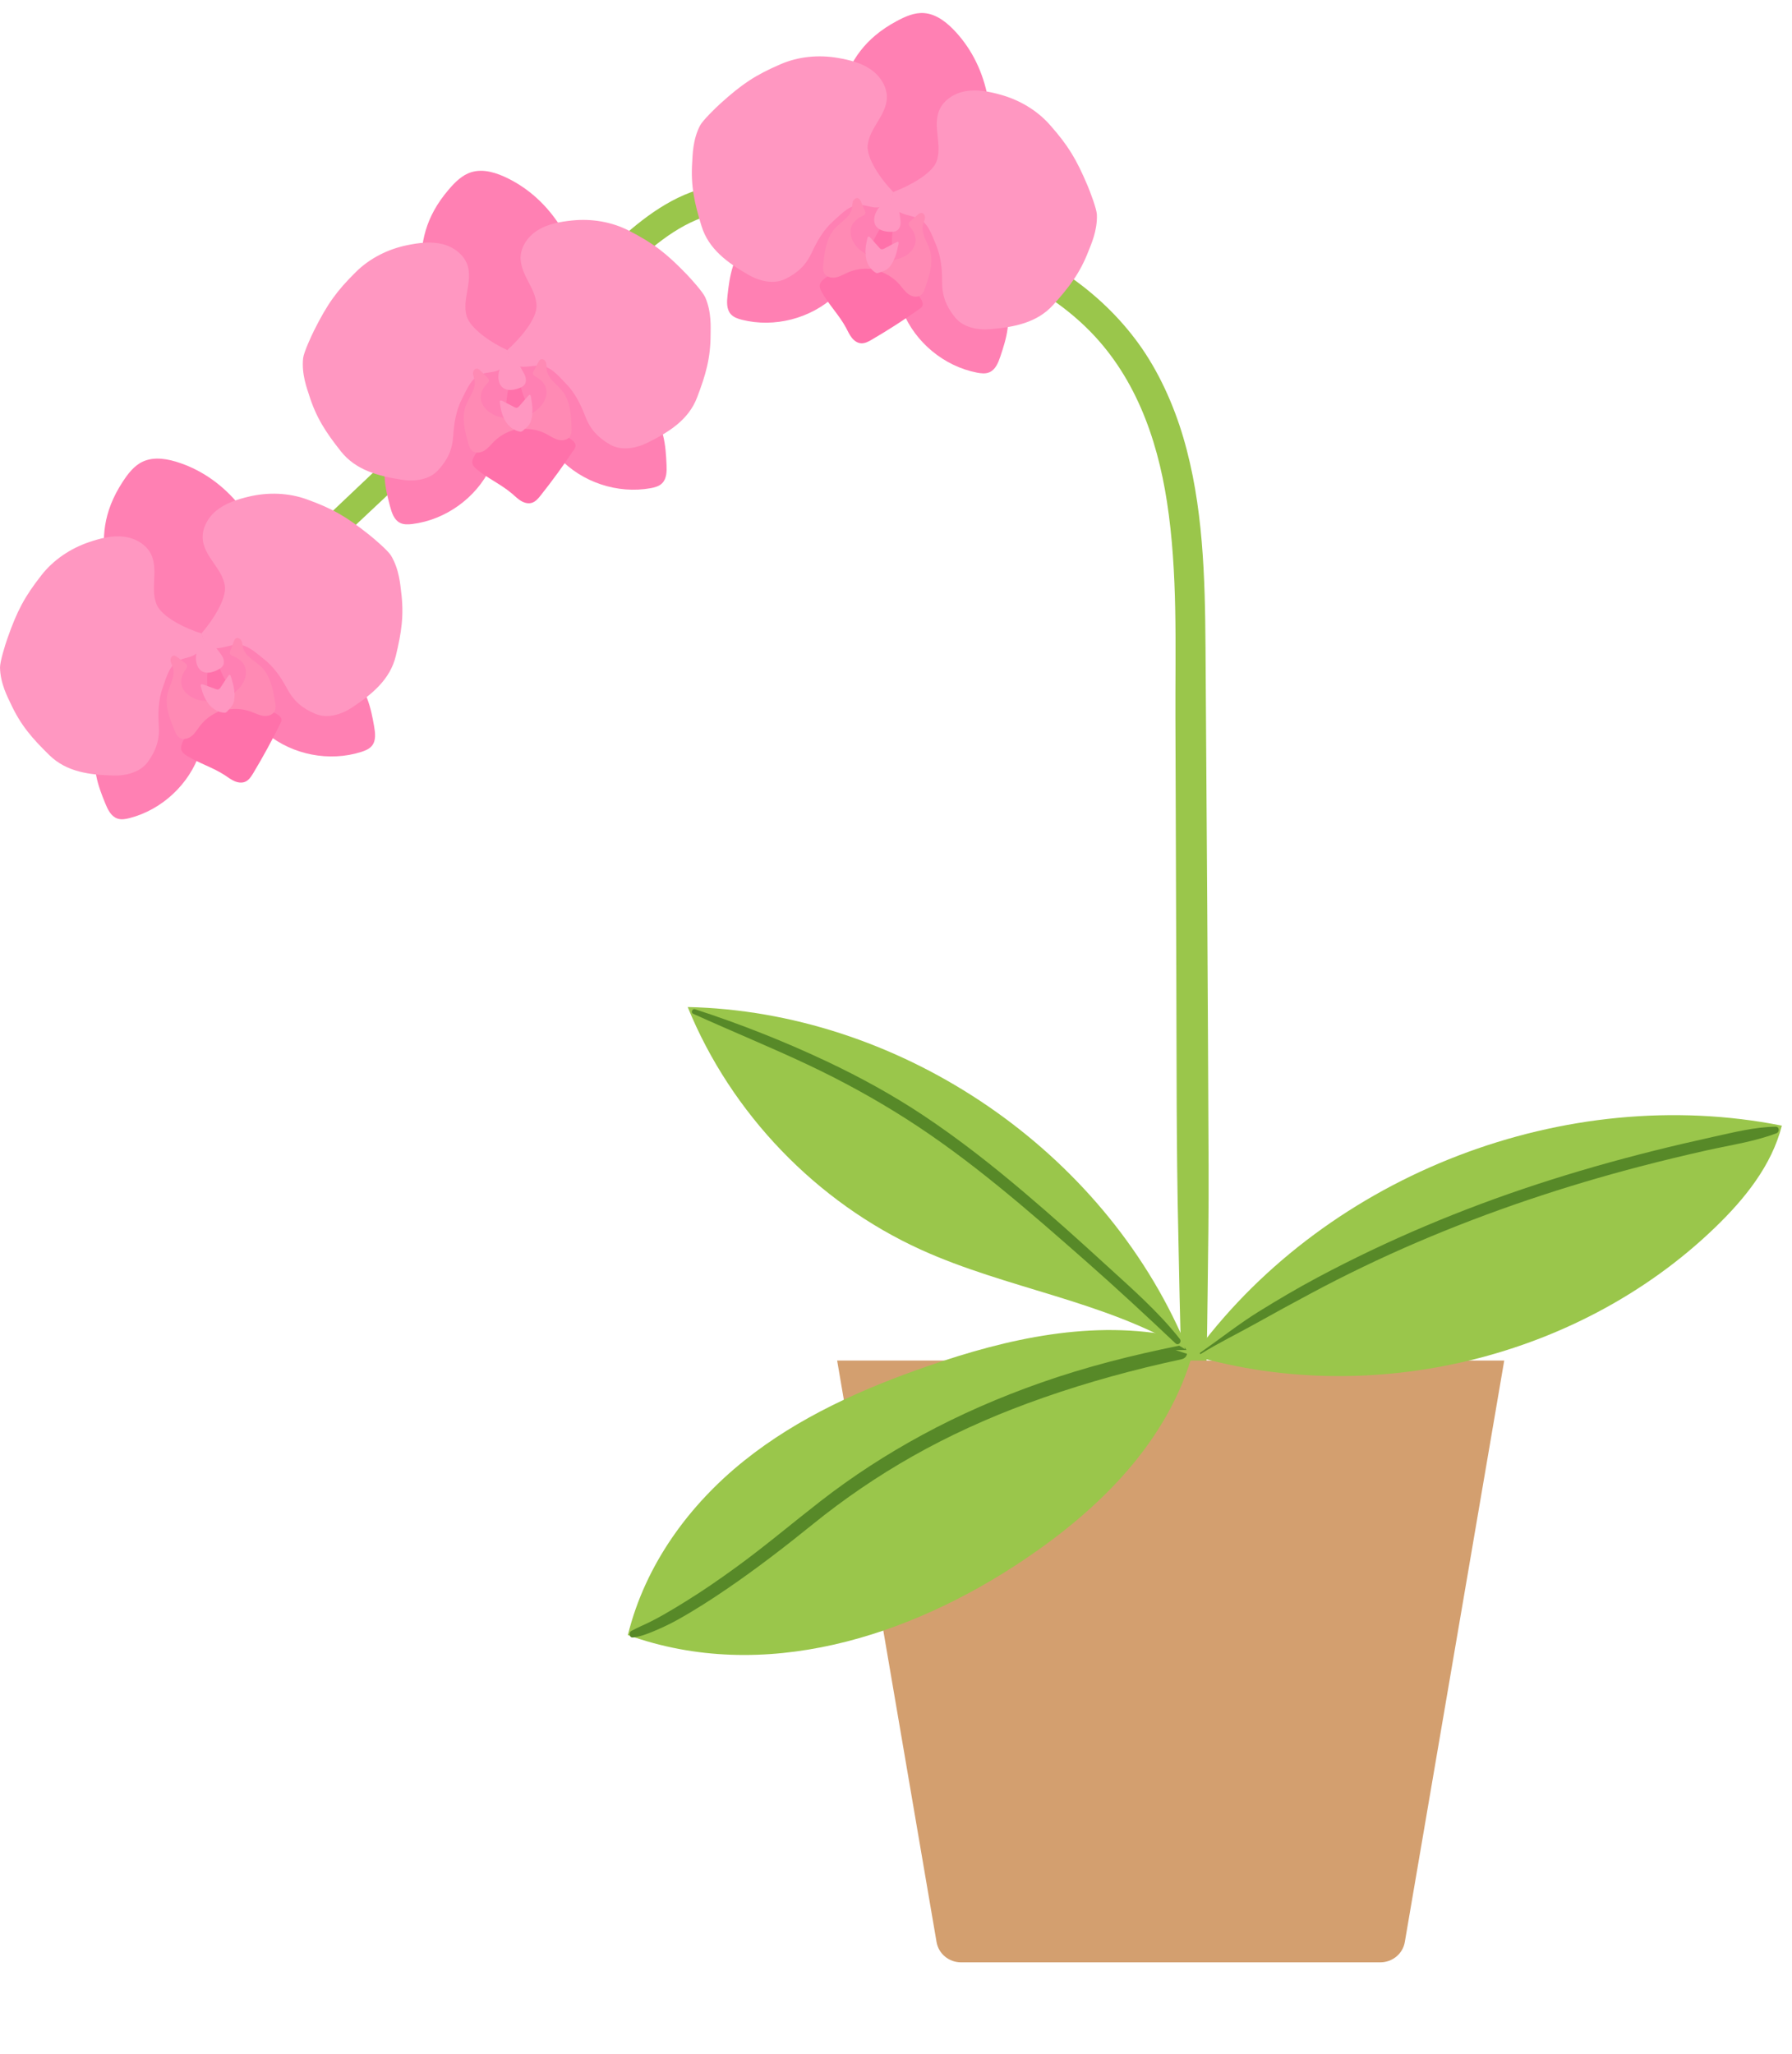 <?xml version="1.0" encoding="UTF-8"?> <svg xmlns="http://www.w3.org/2000/svg" width="137" height="157" viewBox="0 0 137 157" fill="none"> <path d="M91.004 113.656C90.891 112.909 90.744 112.163 90.699 111.411C90.646 110.56 90.591 109.71 90.538 108.86C90.434 107.227 90.389 105.59 90.323 103.955C90.192 100.687 90.152 97.414 90.079 94.144C89.93 87.607 89.956 81.062 89.93 74.524C89.908 67.984 89.885 61.444 89.862 54.904C89.842 49.411 90.056 43.812 89.217 38.364C88.451 33.381 86.692 28.549 82.998 24.989C79.56 21.673 75.024 19.816 70.483 18.58C68.076 17.924 65.629 17.432 63.175 17.003C61.889 16.778 60.599 16.559 59.306 16.367C57.93 16.163 56.474 16.014 55.095 16.256C52.467 16.72 50.337 18.444 48.419 20.197C46.078 22.339 43.79 24.54 41.479 26.715C36.726 31.183 31.968 35.647 27.21 40.113C23.049 44.019 18.977 48.184 13.768 50.69C12.596 51.253 11.391 51.669 10.144 52.032C9.496 52.219 9.219 51.21 9.867 51.02C12.467 50.266 14.847 48.712 16.908 46.993C18.969 45.275 21.069 43.194 23.107 41.263C27.89 36.732 32.674 32.2 37.457 27.668C39.871 25.38 42.288 23.094 44.705 20.808C46.769 18.855 48.817 16.73 51.343 15.368C52.633 14.671 53.996 14.23 55.453 14.071C57.053 13.894 58.666 14.111 60.249 14.351C62.774 14.734 65.296 15.158 67.794 15.691C72.625 16.723 77.529 18.224 81.642 21.045C83.741 22.486 85.578 24.232 87.07 26.298C88.562 28.365 89.711 30.89 90.457 33.416C91.992 38.609 92.123 44.117 92.163 49.491C92.211 56.072 92.251 62.65 92.294 69.23C92.337 75.836 92.367 82.442 92.397 89.047C92.413 92.35 92.365 95.653 92.322 98.956C92.279 102.259 92.249 105.567 92.072 108.865L91.941 111.317C91.899 112.104 91.763 112.882 91.652 113.661C91.606 113.979 91.059 113.977 91.011 113.661L91.004 113.656Z" fill="#9AC64B"></path> <path d="M73.473 149.995H105.529C106.456 149.995 107.246 149.338 107.399 148.446L115 103.995H64L71.601 148.446C71.754 149.341 72.546 149.995 73.471 149.995H73.473Z" fill="#D39F6F"></path> <path d="M17.759 55.348C16.915 54.952 12.197 54.614 11.353 54.218C9.486 53.342 8.442 45.28 8.105 43.244C7.767 41.208 7.843 39.174 9.385 36.82C9.788 36.204 10.257 35.586 10.925 35.281C11.814 34.875 12.863 35.079 13.787 35.397C15.471 35.977 17.046 37.062 18.336 38.662C18.679 39.088 19.11 39.452 19.344 39.946C19.531 40.34 19.616 40.774 19.667 41.208C19.954 43.776 23.878 50.839 21.842 52.418C21.232 52.893 18.518 55.202 17.757 55.345" fill="#FF80B3"></path> <path d="M15.284 57.516C14.476 59.943 12.384 61.893 9.912 62.532C9.599 62.612 9.261 62.673 8.957 62.562C8.483 62.39 8.238 61.878 8.047 61.409C7.767 60.725 7.5 60.034 7.361 59.309C7.064 57.758 7.402 56.115 8.175 54.74C8.952 53.365 10.146 52.252 11.509 51.462C12.145 51.094 12.931 50.791 13.594 51.109C14.019 51.311 14.299 51.73 14.503 52.156C15.393 54.013 15.683 55.495 15.287 57.513" fill="#FF80B3"></path> <path d="M20.398 56.08C22.374 57.704 25.184 58.247 27.618 57.475C27.926 57.376 28.246 57.248 28.445 56.993C28.755 56.597 28.689 56.032 28.604 55.535C28.478 54.808 28.337 54.079 28.069 53.392C27.495 51.919 26.336 50.708 24.95 49.953C23.561 49.201 21.958 48.893 20.383 48.949C19.65 48.974 18.823 49.136 18.43 49.756C18.178 50.153 18.163 50.657 18.216 51.127C18.45 53.173 18.992 54.581 20.401 56.082" fill="#FF80B3"></path> <path d="M15.401 48.417C14.136 48.031 12.351 47.142 11.971 46.199C11.5 45.033 12.054 43.751 11.633 42.565C11.323 41.692 10.411 41.142 9.494 41.024C8.576 40.905 7.654 41.15 6.782 41.448C5.378 41.927 4.083 42.797 3.168 43.966C1.873 45.623 1.311 46.678 0.56 48.82C0.411 49.244 -0.01 50.582 0.001 51.031C0.023 52.264 0.61 53.332 0.809 53.763C1.578 55.434 2.458 56.435 3.773 57.722C5.089 59.009 6.85 59.234 8.682 59.279C9.678 59.304 10.764 59.014 11.333 58.199C11.951 57.316 12.213 56.519 12.14 55.441C12.074 54.477 12.11 53.491 12.432 52.583C12.755 51.674 12.951 50.781 13.841 50.415C14.194 50.271 14.736 50.211 15.015 49.951C15.293 49.691 16.026 49.368 15.686 49.194" fill="#FF97C1"></path> <path d="M16.729 50.869C17.2 52.406 18.457 53.678 19.985 54.164C20.4 54.298 20.841 54.379 21.214 54.609C21.371 54.707 21.527 54.856 21.519 55.043C21.517 55.128 21.476 55.209 21.439 55.287C20.799 56.589 20.103 57.864 19.355 59.108C19.201 59.362 19.027 59.632 18.755 59.751C18.495 59.867 18.185 59.822 17.926 59.708C17.663 59.594 17.434 59.418 17.197 59.261C16.282 58.661 15.209 58.343 14.281 57.765C14.1 57.652 13.914 57.513 13.858 57.308C13.813 57.144 13.861 56.973 13.924 56.816C14.264 55.959 15.007 55.328 15.438 54.513C15.65 54.114 15.784 53.675 15.831 53.226C15.902 52.552 15.778 51.863 15.887 51.195C15.902 51.099 15.925 51.003 15.978 50.922C16.126 50.698 16.522 50.718 16.648 50.955" fill="#FF71AA"></path> <path d="M15.877 53.597C15.381 53.544 15.169 53.546 14.72 53.324C14.272 53.102 13.886 52.683 13.849 52.184C13.823 51.82 13.98 51.467 14.194 51.174C14.257 51.086 14.33 50.985 14.307 50.879C14.29 50.793 14.216 50.733 14.146 50.68C13.957 50.536 13.768 50.39 13.579 50.246C13.491 50.178 13.392 50.107 13.284 50.117C13.11 50.132 13.017 50.342 13.04 50.513C13.062 50.685 13.161 50.839 13.216 51.003C13.44 51.661 12.972 52.333 12.81 53.011C12.586 53.958 12.969 54.931 13.345 55.827C13.435 56.042 13.536 56.271 13.735 56.395C14.02 56.574 14.405 56.465 14.662 56.254C14.92 56.042 15.091 55.741 15.295 55.476C15.615 55.063 16.034 54.722 16.502 54.492C16.585 54.452 16.671 54.414 16.732 54.343C16.89 54.162 16.782 53.854 16.578 53.723C16.374 53.592 16.117 53.589 15.875 53.592" fill="#FF8AB4"></path> <path d="M15.4 48.417C16.267 47.418 17.364 45.735 17.185 44.733C16.963 43.494 15.811 42.705 15.539 41.478C15.337 40.575 15.816 39.624 16.532 39.036C17.245 38.45 18.157 38.165 19.055 37.953C20.499 37.615 22.058 37.663 23.455 38.168C25.433 38.884 26.471 39.48 28.245 40.895C28.598 41.175 29.664 42.084 29.896 42.47C30.531 43.527 30.604 44.743 30.665 45.215C30.901 47.039 30.69 48.354 30.259 50.143C29.828 51.932 28.457 53.057 26.927 54.072C26.098 54.621 25.025 54.952 24.107 54.563C23.114 54.145 22.469 53.607 21.958 52.656C21.502 51.806 20.947 50.986 20.189 50.39C19.43 49.792 18.792 49.139 17.842 49.303C17.467 49.368 16.751 49.608 16.378 49.535C16.003 49.462 15.426 49.452 15.622 49.123" fill="#FF97C1"></path> <path d="M17.701 53.11C18.094 52.8 18.273 52.691 18.538 52.265C18.802 51.838 18.903 51.278 18.669 50.837C18.497 50.516 18.177 50.299 17.84 50.163C17.739 50.123 17.623 50.077 17.585 49.974C17.555 49.893 17.585 49.802 17.616 49.721C17.699 49.499 17.782 49.275 17.865 49.053C17.903 48.949 17.951 48.838 18.046 48.788C18.2 48.707 18.392 48.836 18.465 48.992C18.538 49.149 18.535 49.333 18.576 49.502C18.737 50.181 19.49 50.501 19.987 50.988C20.68 51.669 20.874 52.699 21.03 53.657C21.068 53.887 21.103 54.137 21.003 54.346C20.856 54.649 20.473 54.763 20.141 54.72C19.808 54.677 19.506 54.513 19.191 54.399C18.699 54.218 18.165 54.152 17.646 54.208C17.555 54.218 17.462 54.23 17.373 54.205C17.142 54.137 17.071 53.816 17.174 53.597C17.278 53.377 17.494 53.239 17.699 53.112" fill="#FF8AB4"></path> <path d="M16.298 49.242C16.479 49.456 16.635 49.661 16.799 49.885C16.905 50.029 17.016 50.175 17.074 50.345C17.132 50.514 17.139 50.71 17.054 50.867C16.968 51.021 16.809 51.117 16.653 51.197C16.28 51.389 15.821 51.523 15.453 51.319C15.176 51.162 15.03 50.839 14.995 50.521C14.977 50.357 14.97 50.145 15.015 49.951C15.043 49.835 15.108 49.575 15.164 49.469" fill="#FF97C1"></path> <path d="M17.184 54.478C17.313 54.473 17.391 54.354 17.477 54.258C17.573 54.152 17.842 53.912 17.898 53.541C17.988 52.956 17.888 52.469 17.646 51.687C17.6 51.551 17.515 51.581 17.482 51.624C17.29 51.886 17.051 52.26 16.882 52.517C16.829 52.598 16.764 52.686 16.668 52.701C16.613 52.709 16.555 52.689 16.502 52.671C16.177 52.555 15.851 52.436 15.526 52.32C15.468 52.3 15.39 52.285 15.355 52.333C15.332 52.366 15.34 52.411 15.35 52.452C15.468 52.936 15.642 53.418 15.95 53.809C16.257 54.2 16.686 54.46 17.182 54.48" fill="#FF97C1"></path> <path d="M40.229 33.941C39.443 33.439 34.809 32.495 34.022 31.995C32.283 30.888 32.283 22.758 32.21 20.697C32.137 18.633 32.472 16.627 34.305 14.489C34.783 13.929 35.328 13.379 36.031 13.162C36.966 12.875 37.976 13.21 38.856 13.647C40.451 14.439 41.875 15.718 42.949 17.472C43.233 17.939 43.614 18.355 43.783 18.875C43.916 19.289 43.947 19.73 43.939 20.167C43.896 22.753 46.88 30.259 44.657 31.564C43.989 31.955 41.003 33.895 40.232 33.943" fill="#FF80B3"></path> <path d="M37.497 35.77C36.383 38.072 34.057 39.739 31.525 40.055C31.202 40.095 30.862 40.11 30.572 39.961C30.124 39.732 29.947 39.189 29.819 38.702C29.63 37.991 29.451 37.269 29.408 36.532C29.312 34.955 29.857 33.368 30.802 32.104C31.747 30.84 33.075 29.891 34.529 29.283C35.207 29.001 36.023 28.801 36.641 29.2C37.036 29.455 37.261 29.906 37.407 30.355C38.052 32.311 38.148 33.817 37.495 35.77" fill="#FF80B3"></path> <path d="M42.752 35.003C44.503 36.87 47.22 37.769 49.732 37.317C50.05 37.259 50.383 37.173 50.614 36.946C50.975 36.593 50.98 36.025 50.957 35.52C50.924 34.784 50.879 34.042 50.703 33.328C50.322 31.794 49.329 30.441 48.049 29.515C46.769 28.589 45.219 28.077 43.649 27.931C42.918 27.863 42.079 27.916 41.608 28.478C41.305 28.839 41.227 29.336 41.219 29.808C41.189 31.867 41.547 33.333 42.752 35.003Z" fill="#FF80B3"></path> <path d="M38.78 26.76C37.575 26.215 35.92 25.105 35.663 24.121C35.345 22.905 36.061 21.704 35.796 20.475C35.602 19.569 34.765 18.905 33.873 18.671C32.979 18.436 32.034 18.557 31.129 18.741C29.675 19.037 28.279 19.733 27.223 20.775C25.726 22.254 25.033 23.228 24.015 25.254C23.813 25.655 23.226 26.927 23.175 27.373C23.039 28.6 23.485 29.735 23.627 30.187C24.176 31.943 24.917 33.05 26.056 34.494C27.195 35.937 28.914 36.389 30.726 36.671C31.709 36.825 32.822 36.676 33.495 35.942C34.221 35.145 34.581 34.388 34.65 33.31C34.71 32.347 34.869 31.373 35.307 30.512C35.746 29.652 36.053 28.791 36.983 28.544C37.351 28.446 37.898 28.458 38.208 28.234C38.518 28.012 39.284 27.785 38.969 27.57" fill="#FF97C1"></path> <path d="M39.783 29.366C40.053 30.951 41.136 32.374 42.59 33.055C42.986 33.24 43.414 33.378 43.752 33.653C43.896 33.769 44.029 33.938 43.999 34.123C43.984 34.209 43.936 34.282 43.888 34.355C43.087 35.563 42.233 36.739 41.33 37.875C41.144 38.109 40.94 38.352 40.652 38.437C40.38 38.518 40.08 38.435 39.833 38.288C39.586 38.142 39.385 37.938 39.168 37.751C38.339 37.037 37.316 36.585 36.469 35.891C36.305 35.758 36.136 35.594 36.109 35.384C36.086 35.218 36.157 35.051 36.237 34.905C36.683 34.097 37.502 33.568 38.034 32.816C38.294 32.447 38.485 32.028 38.588 31.589C38.745 30.928 38.709 30.232 38.904 29.581C38.931 29.488 38.964 29.397 39.027 29.324C39.203 29.119 39.591 29.19 39.687 29.442" fill="#FF71AA"></path> <path d="M38.586 31.96C38.1 31.842 37.89 31.819 37.472 31.541C37.054 31.264 36.726 30.8 36.754 30.297C36.774 29.934 36.976 29.604 37.225 29.341C37.301 29.263 37.384 29.172 37.376 29.064C37.369 28.978 37.303 28.907 37.243 28.847C37.074 28.678 36.905 28.511 36.736 28.342C36.658 28.264 36.57 28.181 36.459 28.175C36.285 28.168 36.164 28.362 36.164 28.536C36.164 28.71 36.242 28.874 36.278 29.046C36.416 29.73 35.864 30.335 35.617 30.984C35.272 31.892 35.529 32.907 35.786 33.845C35.849 34.07 35.92 34.309 36.099 34.458C36.358 34.673 36.754 34.615 37.039 34.438C37.321 34.259 37.53 33.986 37.767 33.749C38.137 33.381 38.596 33.098 39.09 32.929C39.176 32.899 39.266 32.874 39.337 32.813C39.518 32.654 39.45 32.334 39.264 32.177C39.077 32.021 38.823 31.985 38.583 31.958" fill="#FF8AB4"></path> <path d="M38.78 26.76C39.768 25.882 41.071 24.353 41.02 23.336C40.96 22.079 39.919 21.148 39.806 19.895C39.722 18.971 40.32 18.09 41.103 17.601C41.887 17.111 42.827 16.947 43.745 16.852C45.219 16.7 46.761 16.95 48.082 17.631C49.952 18.598 50.904 19.322 52.482 20.952C52.794 21.275 53.734 22.314 53.916 22.726C54.412 23.856 54.326 25.072 54.326 25.546C54.326 27.386 53.948 28.663 53.293 30.381C52.638 32.099 51.131 33.038 49.485 33.848C48.593 34.287 47.484 34.476 46.625 33.974C45.693 33.429 45.123 32.816 44.737 31.804C44.392 30.901 43.949 30.017 43.273 29.329C42.598 28.64 42.048 27.908 41.086 27.948C40.705 27.964 39.964 28.11 39.604 27.989C39.241 27.868 38.672 27.785 38.906 27.484" fill="#FF97C1"></path> <path d="M40.461 31.71C40.89 31.453 41.084 31.367 41.399 30.979C41.714 30.59 41.888 30.048 41.711 29.578C41.583 29.238 41.293 28.983 40.975 28.804C40.88 28.751 40.774 28.69 40.749 28.584C40.728 28.498 40.771 28.413 40.812 28.337C40.922 28.128 41.033 27.916 41.144 27.706C41.195 27.608 41.255 27.504 41.358 27.466C41.522 27.406 41.696 27.557 41.747 27.724C41.8 27.89 41.774 28.07 41.792 28.244C41.865 28.938 42.571 29.351 42.999 29.899C43.599 30.663 43.659 31.708 43.692 32.679C43.7 32.914 43.705 33.164 43.576 33.358C43.392 33.638 42.996 33.704 42.674 33.618C42.351 33.532 42.072 33.333 41.774 33.176C41.311 32.934 40.789 32.8 40.265 32.788C40.174 32.788 40.078 32.788 39.995 32.75C39.773 32.652 39.743 32.326 39.874 32.122C40.005 31.917 40.237 31.809 40.456 31.71" fill="#FF8AB4"></path> <path d="M39.564 27.696C39.718 27.933 39.846 28.155 39.977 28.398C40.063 28.554 40.156 28.713 40.191 28.887C40.229 29.064 40.209 29.258 40.103 29.402C40 29.543 39.828 29.619 39.662 29.679C39.269 29.821 38.795 29.896 38.458 29.646C38.2 29.457 38.1 29.117 38.105 28.799C38.107 28.635 38.127 28.42 38.198 28.236C38.241 28.125 38.339 27.875 38.407 27.779" fill="#FF97C1"></path> <path d="M39.771 33C39.899 33.013 39.99 32.904 40.088 32.821C40.197 32.73 40.494 32.523 40.597 32.165C40.761 31.595 40.726 31.1 40.585 30.293C40.557 30.151 40.469 30.172 40.431 30.209C40.209 30.447 39.922 30.785 39.72 31.017C39.657 31.09 39.582 31.171 39.483 31.171C39.425 31.171 39.373 31.145 39.322 31.118C39.015 30.959 38.707 30.802 38.402 30.643C38.347 30.616 38.274 30.59 38.231 30.636C38.203 30.666 38.206 30.712 38.211 30.752C38.266 31.246 38.377 31.746 38.632 32.175C38.886 32.604 39.279 32.914 39.768 32.998" fill="#FF97C1"></path> <path d="M67.048 21.895C66.496 21.141 62.517 18.585 61.962 17.833C60.74 16.17 63.678 8.593 64.354 6.642C65.032 4.692 66.068 2.943 68.55 1.614C69.2 1.265 69.903 0.947 70.639 1C71.614 1.071 72.436 1.75 73.096 2.474C74.296 3.791 75.163 5.497 75.531 7.52C75.629 8.058 75.833 8.585 75.8 9.13C75.775 9.564 75.644 9.988 75.48 10.392C74.505 12.786 74.578 20.866 72.033 21.279C71.269 21.403 67.784 22.13 67.048 21.895Z" fill="#FF80B3"></path> <path d="M63.84 22.612C61.97 24.355 59.2 25.067 56.723 24.444C56.408 24.365 56.083 24.254 55.869 24.012C55.533 23.636 55.564 23.066 55.622 22.564C55.702 21.832 55.798 21.095 56.022 20.391C56.504 18.885 57.585 17.603 58.923 16.768C60.261 15.933 61.841 15.527 63.416 15.489C64.15 15.471 64.984 15.58 65.415 16.175C65.692 16.556 65.737 17.058 65.712 17.53C65.606 19.587 65.153 21.027 63.84 22.609" fill="#FF80B3"></path> <path d="M69.014 23.8C69.974 26.174 72.181 27.996 74.686 28.483C75.004 28.544 75.344 28.584 75.641 28.456C76.105 28.256 76.317 27.729 76.478 27.249C76.713 26.55 76.939 25.844 77.033 25.112C77.232 23.543 76.793 21.923 75.936 20.598C75.079 19.274 73.817 18.234 72.406 17.527C71.748 17.2 70.947 16.945 70.304 17.3C69.893 17.527 69.639 17.964 69.462 18.401C68.689 20.308 68.495 21.804 69.014 23.798" fill="#FF80B3"></path> <path d="M68.29 14.676C67.363 13.732 66.222 12.097 66.337 11.085C66.481 9.837 67.58 8.976 67.779 7.735C67.925 6.819 67.386 5.898 66.637 5.355C65.889 4.813 64.962 4.583 64.052 4.427C62.59 4.174 61.035 4.318 59.674 4.909C57.746 5.744 56.748 6.402 55.065 7.924C54.732 8.227 53.724 9.198 53.518 9.597C52.948 10.692 52.953 11.911 52.92 12.382C52.797 14.219 53.089 15.519 53.631 17.277C54.17 19.036 55.609 20.078 57.2 20.997C58.061 21.496 59.153 21.761 60.045 21.32C61.01 20.84 61.62 20.265 62.071 19.283C62.474 18.405 62.976 17.555 63.694 16.912C64.412 16.268 65.009 15.577 65.967 15.683C66.345 15.726 66.852 15.933 67.219 15.837C67.587 15.741 68.384 15.809 68.17 15.493" fill="#FF97C1"></path> <path d="M68.283 17.467C67.963 19.042 68.459 20.762 69.568 21.923C69.87 22.238 70.218 22.521 70.435 22.902C70.526 23.064 70.591 23.268 70.495 23.43C70.453 23.503 70.379 23.556 70.309 23.606C69.124 24.444 67.905 25.229 66.652 25.96C66.395 26.112 66.115 26.263 65.818 26.24C65.533 26.218 65.286 26.031 65.11 25.804C64.933 25.577 64.818 25.314 64.684 25.062C64.167 24.098 63.376 23.303 62.839 22.352C62.733 22.168 62.638 21.956 62.686 21.747C62.723 21.582 62.849 21.454 62.978 21.345C63.686 20.755 64.641 20.556 65.407 20.048C65.783 19.799 66.11 19.478 66.367 19.105C66.751 18.547 66.972 17.881 67.388 17.346C67.446 17.27 67.512 17.195 67.597 17.149C67.834 17.023 68.172 17.23 68.169 17.5" fill="#FF71AA"></path> <path d="M66.231 19.455C65.821 19.17 65.634 19.072 65.344 18.663C65.055 18.254 64.918 17.702 65.125 17.245C65.276 16.914 65.584 16.68 65.911 16.523C66.01 16.475 66.121 16.422 66.153 16.319C66.178 16.236 66.143 16.147 66.108 16.067C66.012 15.85 65.914 15.63 65.818 15.413C65.773 15.312 65.72 15.204 65.619 15.158C65.46 15.088 65.276 15.226 65.213 15.388C65.15 15.549 65.163 15.731 65.135 15.903C65.017 16.589 64.286 16.955 63.82 17.472C63.169 18.194 63.041 19.233 62.943 20.2C62.92 20.432 62.9 20.682 63.013 20.886C63.177 21.179 63.568 21.27 63.895 21.206C64.223 21.143 64.515 20.962 64.823 20.828C65.302 20.619 65.831 20.52 66.352 20.543C66.443 20.548 66.539 20.555 66.625 20.523C66.851 20.439 66.904 20.116 66.786 19.904C66.667 19.692 66.446 19.566 66.231 19.453" fill="#FF8AB4"></path> <path d="M68.29 14.676C69.528 14.214 71.294 13.263 71.617 12.297C72.015 11.103 71.38 9.857 71.728 8.648C71.982 7.758 72.859 7.152 73.767 6.98C74.674 6.806 75.609 6.993 76.498 7.24C77.927 7.634 79.275 8.424 80.258 9.536C81.652 11.113 82.279 12.133 83.162 14.227C83.335 14.643 83.837 15.95 83.857 16.399C83.91 17.633 83.391 18.736 83.222 19.177C82.559 20.893 81.743 21.945 80.513 23.311C79.281 24.673 77.539 25.006 75.712 25.163C74.722 25.248 73.62 25.024 73.001 24.244C72.328 23.399 72.02 22.619 72.025 21.539C72.03 20.573 71.934 19.589 71.556 18.701C71.176 17.812 70.926 16.932 70.017 16.622C69.656 16.498 68.913 16.367 68.621 16.122C68.328 15.877 67.824 15.592 68.152 15.4" fill="#FF97C1"></path> <path d="M68.069 19.899C68.56 19.816 68.772 19.806 69.208 19.559C69.641 19.311 69.999 18.867 70.007 18.368C70.012 18.004 69.83 17.661 69.601 17.381C69.533 17.298 69.452 17.202 69.467 17.093C69.48 17.008 69.55 16.942 69.616 16.887C69.795 16.73 69.976 16.574 70.155 16.42C70.238 16.347 70.332 16.271 70.442 16.273C70.616 16.279 70.725 16.48 70.712 16.654C70.7 16.829 70.611 16.988 70.566 17.154C70.385 17.825 70.891 18.469 71.095 19.135C71.38 20.066 71.057 21.06 70.737 21.978C70.662 22.198 70.574 22.433 70.385 22.569C70.112 22.763 69.719 22.68 69.45 22.483C69.18 22.286 68.991 21.999 68.769 21.746C68.424 21.353 67.985 21.04 67.504 20.838C67.418 20.803 67.33 20.77 67.267 20.704C67.096 20.533 67.187 20.217 67.381 20.076C67.577 19.935 67.832 19.915 68.074 19.902" fill="#FF8AB4"></path> <path d="M68.684 15.832C68.742 16.107 68.779 16.362 68.817 16.637C68.84 16.813 68.87 16.995 68.84 17.172C68.81 17.348 68.724 17.522 68.573 17.621C68.424 17.717 68.237 17.724 68.061 17.719C67.643 17.709 67.174 17.608 66.95 17.252C66.781 16.982 66.806 16.629 66.927 16.334C66.99 16.183 67.083 15.991 67.217 15.842C67.297 15.754 67.479 15.557 67.577 15.491" fill="#FF97C1"></path> <path d="M66.96 20.853C67.073 20.911 67.199 20.843 67.32 20.8C67.454 20.755 67.807 20.671 68.034 20.371C68.391 19.899 68.537 19.425 68.699 18.623C68.724 18.481 68.633 18.466 68.585 18.489C68.293 18.628 67.902 18.842 67.633 18.986C67.547 19.031 67.446 19.077 67.356 19.044C67.303 19.024 67.262 18.981 67.225 18.938C66.995 18.681 66.766 18.421 66.537 18.163C66.496 18.118 66.436 18.067 66.38 18.093C66.345 18.11 66.33 18.153 66.32 18.194C66.194 18.675 66.116 19.183 66.199 19.675C66.282 20.167 66.534 20.598 66.962 20.853" fill="#FF97C1"></path> <path d="M89.989 102.179C83.535 100.838 77.03 102.314 70.969 104.407C65.959 106.136 61.052 108.32 56.894 111.65C52.735 114.98 49.343 119.544 48.001 124.979C58.386 128.714 69.535 125.121 78.353 119.178C84.053 115.334 89.348 110.18 91.25 103.208" fill="#9AC64B"></path> <path d="M48.387 125.165C48.95 125.098 49.457 124.904 49.977 124.687C50.594 124.429 51.206 124.142 51.792 123.817C53.096 123.091 54.356 122.281 55.593 121.436C57.852 119.894 60.018 118.224 62.15 116.5C64.543 114.563 67.086 112.831 69.752 111.321C72.572 109.723 75.53 108.386 78.566 107.266C81.932 106.023 85.396 105.023 88.9 104.215C89.373 104.106 89.846 104 90.32 103.899C90.576 103.845 90.782 103.654 90.745 103.343C90.715 103.088 90.454 102.8 90.196 102.852C86.575 103.579 82.997 104.482 79.522 105.709C76.418 106.803 73.392 108.115 70.497 109.686C67.779 111.159 65.174 112.845 62.72 114.753C60.551 116.44 58.455 118.215 56.232 119.827C54.995 120.726 53.736 121.594 52.438 122.398C51.325 123.087 50.191 123.778 48.99 124.305C48.742 124.415 48.507 124.541 48.266 124.666C48.05 124.78 48.099 125.197 48.387 125.162L48.387 125.165Z" fill="#578928"></path> <path d="M90.603 103.125C84.414 99.428 76.972 98.505 70.41 95.525C62.414 91.894 55.894 85.114 52.575 76.975C68.457 77.323 83.726 87.428 90.271 101.921" fill="#9AC64B"></path> <path d="M52.986 77.487C55.938 78.829 58.944 80.05 61.875 81.438C64.41 82.639 66.867 83.986 69.234 85.493C74.196 88.652 78.649 92.56 83.056 96.436C85.367 98.469 87.625 100.564 89.863 102.678C90.09 102.893 90.377 102.577 90.196 102.345C88.527 100.223 86.443 98.419 84.457 96.602C82.472 94.785 80.4 92.926 78.311 91.155C75.836 89.055 73.281 87.047 70.577 85.25C68.215 83.681 65.731 82.321 63.168 81.112C59.912 79.578 56.555 78.254 53.13 77.143C52.931 77.078 52.79 77.398 52.986 77.487V77.487Z" fill="#578928"></path> <path d="M91.559 103.183C101.642 89.708 119.73 82.767 136.223 86.041C135.448 89.092 133.379 91.648 131.114 93.831C120.444 104.121 103.935 107.87 89.873 103.199" fill="#9AC64B"></path> <path d="M91.802 103.489C93.169 102.637 94.625 101.939 96.03 101.151C97.435 100.363 98.783 99.634 100.169 98.89C102.842 97.458 105.579 96.141 108.368 94.946C113.909 92.573 119.625 90.661 125.458 89.144C127.14 88.706 128.829 88.299 130.525 87.921C132.221 87.542 134.117 87.267 135.808 86.624C136.064 86.528 136.048 86.114 135.74 86.121C134.131 86.149 132.543 86.554 130.978 86.897C129.414 87.241 127.901 87.594 126.372 87.977C123.388 88.725 120.428 89.567 117.506 90.524C111.729 92.415 106.117 94.772 100.752 97.632C99.208 98.455 97.703 99.342 96.216 100.264C94.728 101.186 93.244 102.36 91.75 103.404C91.698 103.439 91.745 103.524 91.802 103.491V103.489Z" fill="#578928"></path> </svg> 